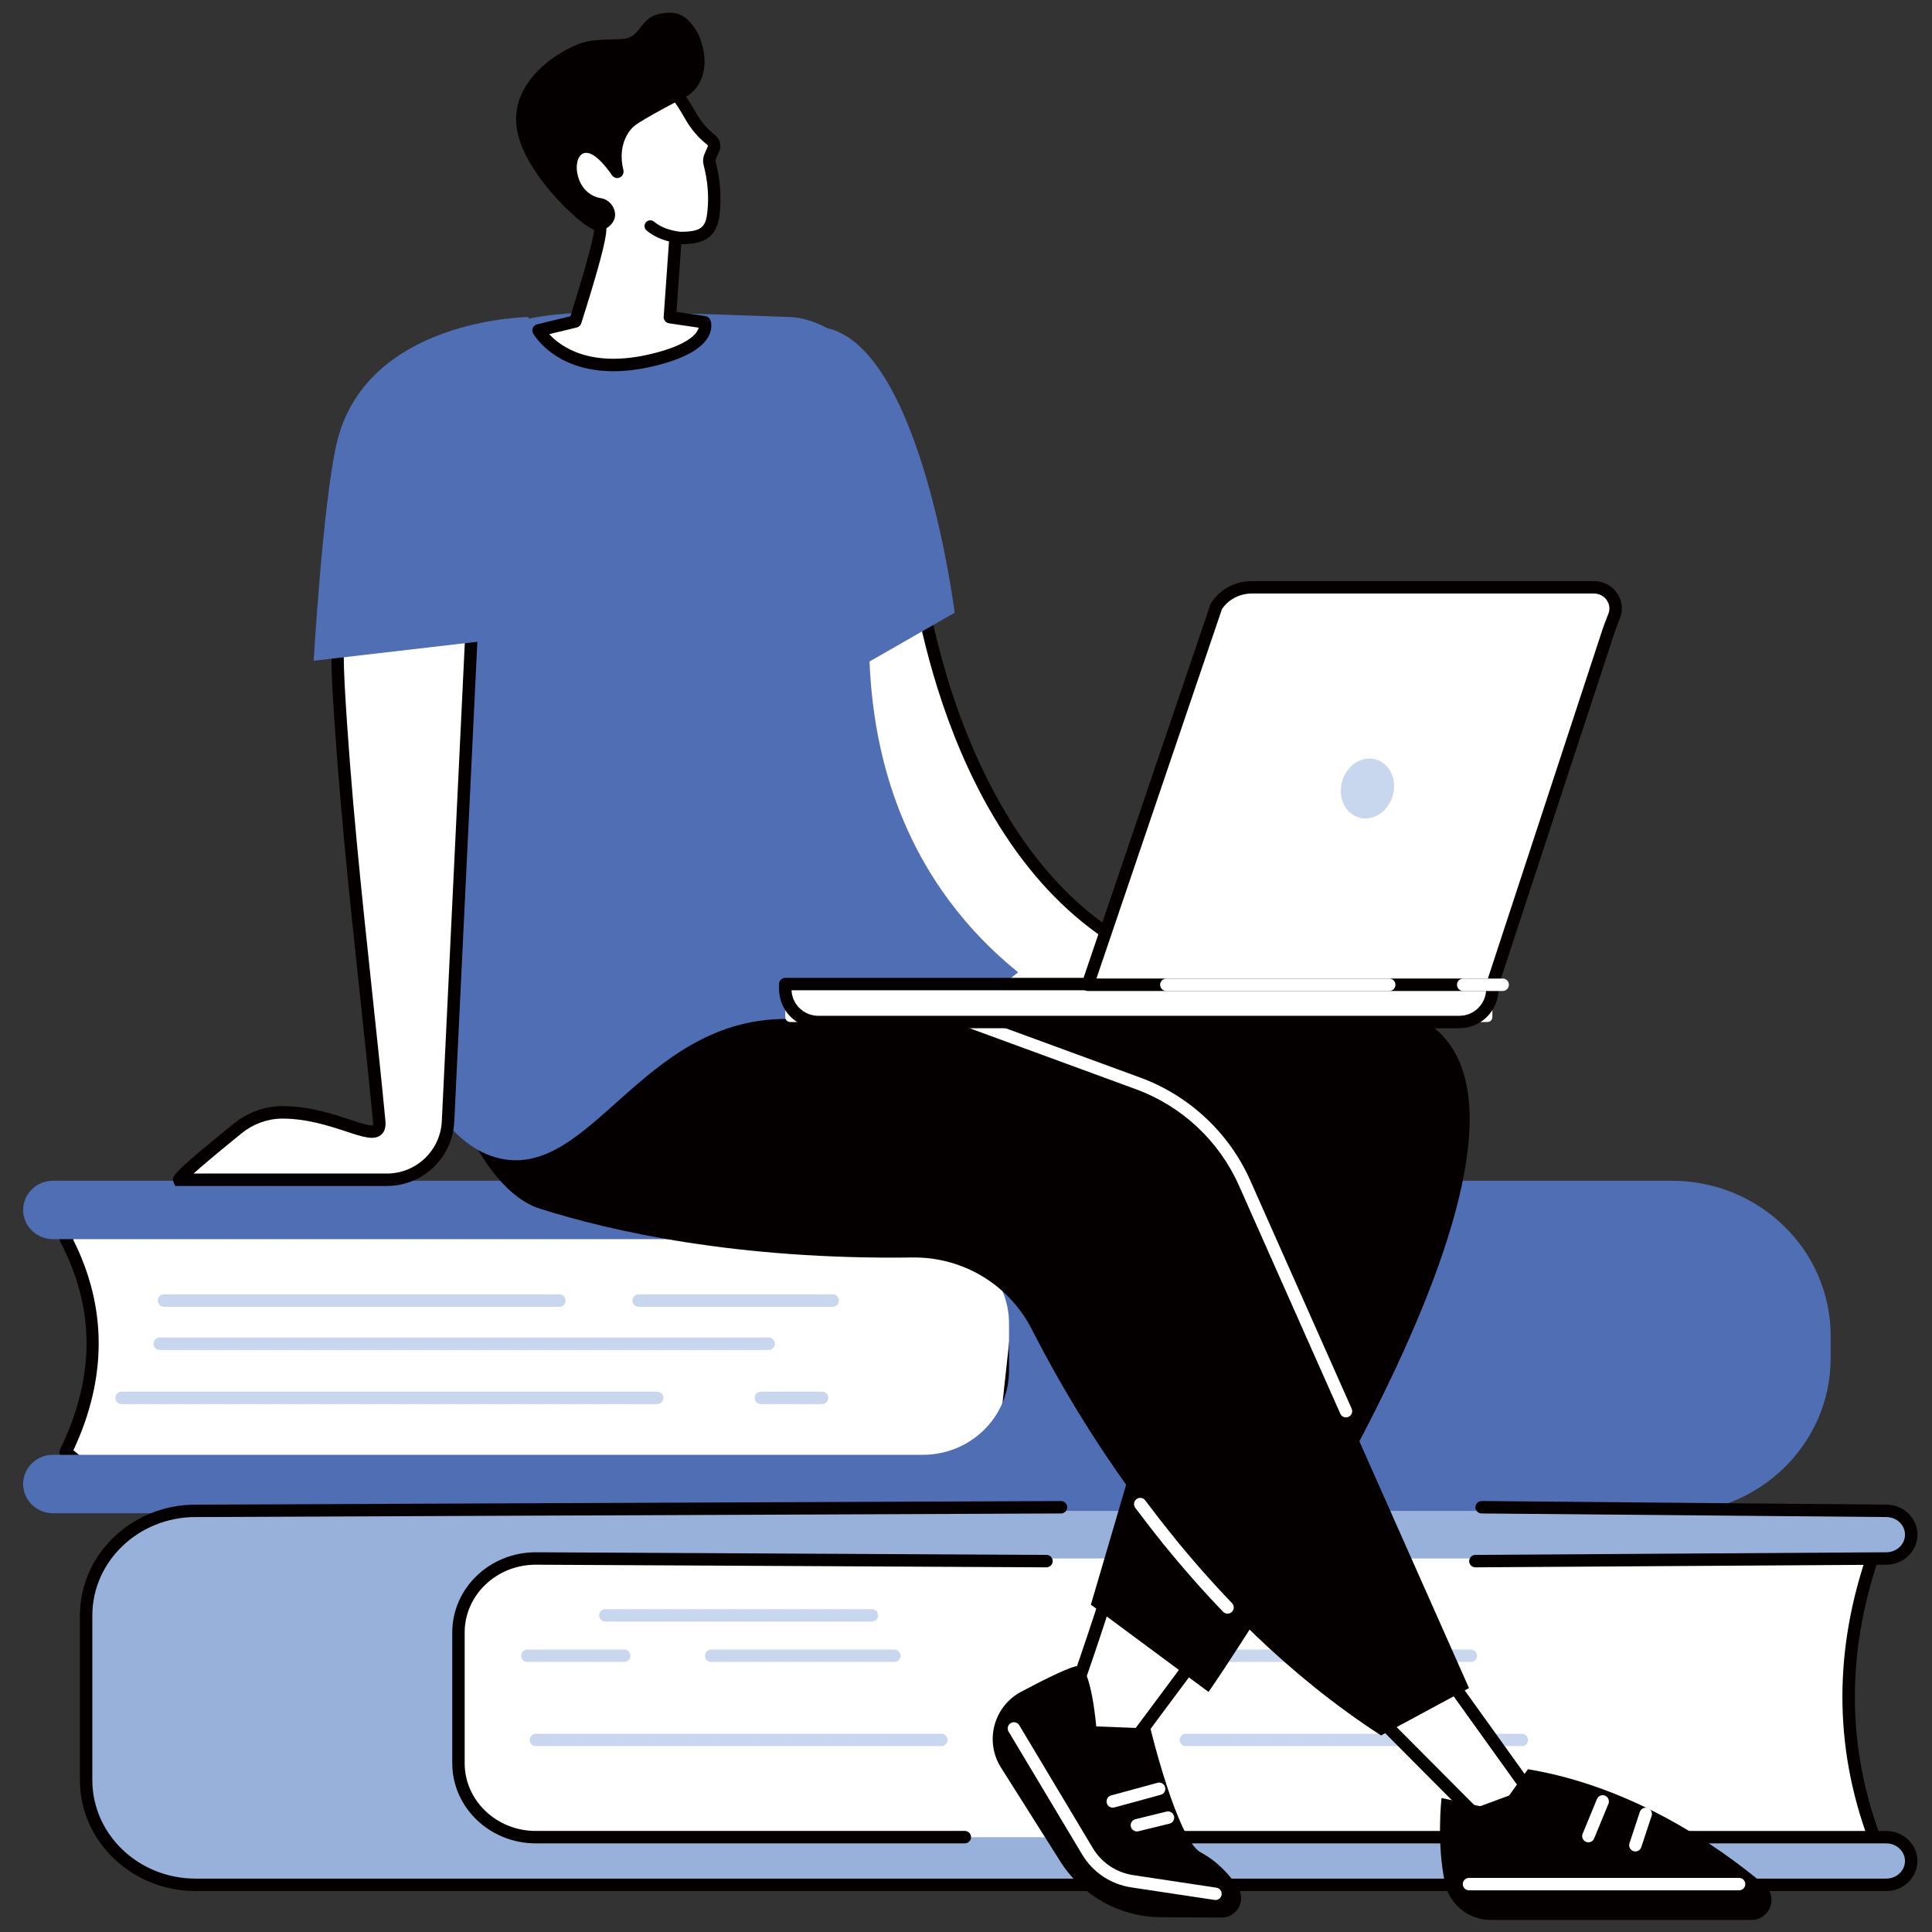 <?xml version="1.0" encoding="UTF-8"?>
<svg id="_レイヤー_1" data-name="レイヤー 1" xmlns="http://www.w3.org/2000/svg" viewBox="0 0 800 800">
  <rect x="0" y="0" width="800" height="800" fill="#333333" stroke="none"/>
  <defs>
    <style>
      .cls-1 {
        fill: #4f6eb3;
      }

      .cls-1, .cls-2, .cls-3, .cls-4, .cls-5 {
        stroke-width: 0px;
      }

      .cls-2 {
        fill: #97b1db;
      }

      .cls-3 {
        fill: #040000;
      }

      .cls-4 {
        fill: #fff;
      }

      .cls-5 {
        fill: #c8d7ee;
      }
    </style>
  </defs>
  <g>
    <g>
      <g>
        <path class="cls-4" d="m27.21,601.22c14.18-29.18,15.53-58.58,0-88.28l11.15-13.37,387.08,10.03-10.51,96.83-377.33,3.4-10.4-8.61Z"/>
        <path class="cls-3" d="m37.61,612.41c-.6,0-1.18-.21-1.64-.59l-10.4-8.61c-.91-.76-1.19-2.04-.67-3.11,14.58-30,14.59-58.12.03-85.96-.48-.92-.36-2.04.3-2.84l11.15-13.37c.5-.6,1.25-.94,2.04-.92l387.09,10.03c.72.02,1.4.34,1.87.88.47.54.7,1.26.62,1.97l-10.51,96.83c-.14,1.3-1.23,2.28-2.54,2.3l-377.33,3.4h-.02Zm-7.21-11.89l8.13,6.73,374.1-3.37,9.96-91.78-383.05-9.92-9.26,11.1c14.07,27.95,14.11,57.29.12,87.24Z"/>
      </g>
      <path class="cls-1" d="m692.27,488.91H21.97c-6.84,0-12.39,5.42-12.39,12.1s5.55,12.1,12.39,12.1h360.17c19.7,0,35.67,15.6,35.67,34.85v19.59c0,19.25-15.97,34.85-35.67,34.85H21.97c-6.84,0-12.39,5.42-12.39,12.1s5.55,12.1,12.39,12.1h670.3c36.33,0,65.77-28.77,65.77-64.25v-9.17c0-35.49-29.45-64.25-65.77-64.25Z"/>
      <g>
        <path class="cls-5" d="m344.83,541.11h-80.37c-1.42,0-2.57-1.15-2.57-2.57s1.15-2.57,2.57-2.57h80.37c1.42,0,2.57,1.15,2.57,2.57s-1.15,2.57-2.57,2.57Z"/>
        <path class="cls-5" d="m231.64,541.11H67.9c-1.42,0-2.57-1.15-2.57-2.57s1.15-2.57,2.57-2.57h163.74c1.42,0,2.57,1.15,2.57,2.57s-1.15,2.57-2.57,2.57Z"/>
        <path class="cls-5" d="m318.29,558.97H66.13c-1.42,0-2.57-1.15-2.57-2.57s1.15-2.57,2.57-2.57h252.16c1.42,0,2.57,1.15,2.57,2.57s-1.15,2.57-2.57,2.57Z"/>
        <path class="cls-5" d="m340.41,581.39h-25.36c-1.42,0-2.57-1.15-2.57-2.57s1.15-2.57,2.57-2.57h25.36c1.42,0,2.57,1.15,2.57,2.57s-1.15,2.57-2.57,2.57Z"/>
        <path class="cls-5" d="m272.12,581.39H50.32c-1.42,0-2.57-1.15-2.57-2.57s1.15-2.57,2.57-2.57h221.8c1.42,0,2.57,1.15,2.57,2.57s-1.15,2.57-2.57,2.57Z"/>
      </g>
    </g>
    <g>
      <g>
        <path class="cls-4" d="m777.41,764.36H157.56v-125.2h619.85c-15.76,42.29-16.19,84.04,0,125.2Z"/>
        <path class="cls-3" d="m777.41,766.94H157.56c-1.42,0-2.57-1.15-2.57-2.57v-125.2c0-1.42,1.15-2.57,2.57-2.57h619.85c.84,0,1.63.41,2.11,1.11.48.69.59,1.58.3,2.37-15.67,42.05-15.68,83.55-.02,123.36.31.79.21,1.69-.27,2.39-.48.7-1.28,1.12-2.13,1.12Zm-617.27-5.15h613.53c-14.38-38.85-14.36-79.2.07-120.05H160.14v120.05Z"/>
      </g>
      <path class="cls-2" d="m221.84,645.34h559.24c5.69,0,10.31-4.42,10.31-9.86s-4.61-9.86-10.31-9.86H80.95c-25.01,0-45.29,19.41-45.29,43.35v68.15c0,23.94,20.28,43.35,45.29,43.35h700.13c5.69,0,10.31-4.42,10.31-9.86s-4.61-9.86-10.31-9.86H221.84c-17.67,0-32-13.71-32-30.63v-54.14c0-16.91,14.33-30.63,32-30.63Z"/>
      <path class="cls-3" d="m575.52,647.91h-100.12c-1.42,0-2.57-1.15-2.57-2.57s1.15-2.57,2.57-2.57h100.12c1.42,0,2.57,1.15,2.57,2.57s-1.15,2.57-2.57,2.57Z"/>
      <path class="cls-3" d="m399.53,763.3h-177.69c-19.06,0-34.57-14.89-34.57-33.2v-54.14c0-18.31,15.51-33.2,34.57-33.2l211.5,1.09c1.42,0,2.57,1.17,2.56,2.59,0,1.42-1.24,2.55-2.59,2.56l-211.49-1.09c-16.21,0-29.41,12.58-29.41,28.05v54.14c0,15.47,13.2,28.05,29.42,28.05h177.69c1.42,0,2.57,1.15,2.57,2.57s-1.15,2.57-2.57,2.57Z"/>
      <path class="cls-3" d="m781.08,783.03H80.95c-26.39,0-47.86-20.6-47.86-45.92v-68.15c0-25.32,21.47-45.92,47.86-45.92l358.37-1.49h.01c1.42,0,2.57,1.15,2.57,2.56,0,1.42-1.14,2.58-2.56,2.58l-358.38,1.49c-23.56,0-42.73,18.29-42.73,40.78v68.15c0,22.48,19.16,40.78,42.72,40.78h700.13c4.26,0,7.73-3.27,7.73-7.29s-3.47-7.29-7.73-7.29h-321.65c-1.42,0-2.57-1.15-2.57-2.57s1.15-2.57,2.57-2.57h321.65c7.1,0,12.88,5.58,12.88,12.44s-5.78,12.44-12.88,12.44Z"/>
      <path class="cls-3" d="m610.92,649c-1.41,0-2.56-1.14-2.57-2.56,0-1.42,1.14-2.58,2.56-2.59l170.16-1.09c4.28,0,7.75-3.27,7.75-7.29s-3.47-7.29-7.73-7.29l-167.61-1.49c-1.42-.01-2.56-1.18-2.55-2.6.01-1.42,1.19-2.51,2.6-2.55l167.59,1.49c7.08,0,12.86,5.58,12.86,12.44s-5.78,12.44-12.88,12.44l-170.15,1.09h-.02Z"/>
      <g>
        <path class="cls-5" d="m361.03,671.47h-110.38c-1.42,0-2.57-1.15-2.57-2.57s1.15-2.57,2.57-2.57h110.38c1.42,0,2.57,1.15,2.57,2.57s-1.15,2.57-2.57,2.57Z"/>
        <path class="cls-5" d="m609.01,688.18h-113.4c-1.42,0-2.57-1.15-2.57-2.57s1.15-2.57,2.57-2.57h113.4c1.42,0,2.57,1.15,2.57,2.57s-1.15,2.57-2.57,2.57Z"/>
        <path class="cls-5" d="m370.32,688.18h-75.82c-1.42,0-2.57-1.15-2.57-2.57s1.15-2.57,2.57-2.57h75.82c1.42,0,2.57,1.15,2.57,2.57s-1.15,2.57-2.57,2.57Z"/>
        <path class="cls-5" d="m258.46,688.18h-40.09c-1.42,0-2.57-1.15-2.57-2.57s1.15-2.57,2.57-2.57h40.09c1.42,0,2.57,1.15,2.57,2.57s-1.15,2.57-2.57,2.57Z"/>
        <path class="cls-5" d="m630.18,723.05h-139.11c-1.42,0-2.57-1.15-2.57-2.57s1.15-2.57,2.57-2.57h139.11c1.42,0,2.57,1.15,2.57,2.57s-1.15,2.57-2.57,2.57Z"/>
        <path class="cls-5" d="m389.76,723.05h-167.84c-1.42,0-2.57-1.15-2.57-2.57s1.15-2.57,2.57-2.57h167.84c1.42,0,2.57,1.15,2.57,2.57s-1.15,2.57-2.57,2.57Z"/>
        <path class="cls-2" d="m466.28,723.05h-10.41c-1.42,0-2.57-1.15-2.57-2.57s1.15-2.57,2.57-2.57h10.41c1.42,0,2.57,1.15,2.57,2.57s-1.15,2.57-2.57,2.57Z"/>
      </g>
    </g>
  </g>
  <g>
    <g>
      <g>
        <g>
          <path class="cls-4" d="m437.57,718.62c3.32-3.36,22.49-62.98,22.49-62.98l37.88,27.03-41.53,55.81-18.84-19.85Z"/>
          <path class="cls-3" d="m456.41,741.05c-.7,0-1.38-.29-1.87-.8l-18.84-19.85c-.94-.99-.94-2.54-.01-3.53,2.24-2.96,12.95-34.12,21.92-62.01.25-.78.86-1.4,1.64-1.66.78-.26,1.64-.13,2.3.35l37.88,27.03c.56.4.94,1.01,1.05,1.7.11.68-.06,1.38-.48,1.94l-41.53,55.81c-.45.61-1.15.99-1.91,1.03-.05,0-.1,0-.15,0Zm-15.66-22.82l15.42,16.25,38.13-51.25-32.87-23.46c-5.62,17.39-16.19,49.43-20.68,58.45Z"/>
        </g>
        <g>
          <path class="cls-3" d="m505.83,794.02l-25.19-.15c-16.67-.1-32.17-8.57-41.25-22.54l-24.91-39.43c-6.88-10.9-3.03-25.34,8.35-31.38,10.4-5.52,21.29-10.91,23.84-10.66,5.18.49,7.27,25.01,7.27,25.01l22.44.86s11.09,46.1,20.84,51.34c7.11,3.82,12.07,9.42,15.41,14.54,3.5,5.36-.4,12.45-6.8,12.41Z"/>
          <path class="cls-4" d="m503.3,786.75c-.13,0-.26,0-.39-.03l-34.46-5.19c-8.52-1.28-15.94-6.26-20.37-13.65l-30.44-50.86c-.73-1.22-.33-2.8.89-3.53,1.22-.73,2.8-.33,3.53.89l30.44,50.86c3.63,6.07,9.73,10.15,16.72,11.21l34.46,5.19c1.41.21,2.37,1.52,2.16,2.93-.19,1.28-1.29,2.19-2.54,2.19Z"/>
          <path class="cls-4" d="m460.77,748.51c-1.13,0-2.17-.75-2.48-1.9-.37-1.37.44-2.79,1.81-3.16l19.19-5.23c1.37-.37,2.79.44,3.16,1.81.37,1.37-.44,2.79-1.81,3.16l-19.19,5.23c-.23.06-.45.09-.68.09Z"/>
          <path class="cls-4" d="m470.77,758.36c-1.16,0-2.21-.79-2.5-1.96-.34-1.38.51-2.77,1.89-3.11l12.87-3.15c1.38-.34,2.77.51,3.11,1.89.34,1.38-.51,2.77-1.89,3.11l-12.87,3.15c-.21.05-.41.07-.61.07Z"/>
        </g>
        <g>
          <polygon class="cls-4" points="566.82 707.24 610.79 751.43 634.1 742.87 593.57 686.34 566.82 707.24"/>
          <path class="cls-3" d="m610.79,754c-.67,0-1.33-.26-1.82-.76l-43.97-44.18c-.52-.52-.79-1.24-.74-1.98.05-.73.4-1.41.98-1.87l26.75-20.9c.55-.43,1.26-.62,1.95-.52.69.1,1.32.48,1.73,1.05l40.54,56.53c.47.65.6,1.49.37,2.26-.24.77-.82,1.38-1.57,1.66l-23.31,8.56c-.29.11-.59.16-.89.16Zm-40.1-46.52l40.76,40.96,18.59-6.83-37-51.6-22.35,17.47Z"/>
        </g>
        <g>
          <path class="cls-3" d="m596.9,744.52s-2.13,18.8,1.48,35.41c1.92,8.85,9.9,15.08,18.96,15.08h107.93c7.71,0,11.21-9.63,5.3-14.58-19.19-16.08-54.49-40.63-97.89-47.83l-12.11,16.94-23.66-5.01Z"/>
          <path class="cls-4" d="m720.13,782.74h-111.85c-1.42,0-2.57-1.15-2.57-2.57s1.15-2.57,2.57-2.57h111.85c1.42,0,2.57,1.15,2.57,2.57s-1.15,2.57-2.57,2.57Z"/>
          <path class="cls-4" d="m657.72,762.87c-.33,0-.66-.06-.98-.2-1.31-.54-1.94-2.05-1.4-3.36l5.92-14.36c.54-1.31,2.05-1.94,3.36-1.4,1.31.54,1.94,2.05,1.4,3.36l-5.92,14.36c-.41.99-1.37,1.59-2.38,1.59Z"/>
          <path class="cls-4" d="m677.18,766.64c-.27,0-.54-.04-.81-.13-1.35-.45-2.08-1.9-1.64-3.25l4.28-12.96c.45-1.35,1.9-2.08,3.25-1.64,1.35.45,2.08,1.9,1.64,3.25l-4.28,12.96c-.36,1.08-1.36,1.77-2.44,1.77Z"/>
        </g>
        <path class="cls-3" d="m334.04,398.06s200.98-23.4,260.74,28.34c59.76,51.73-94.34,274.2-94.34,274.2l-48.73-36.14,46.23-157.24-185.78-52.76,21.89-56.4Z"/>
        <path class="cls-3" d="m223.44,500.45c29.19,9.27,81.43,21.24,154.44,20.25,20.74-.28,39.89,11.18,49.32,29.66,21.63,42.41,68.43,118.77,144.67,168.26l36.41-19.62-92.94-209.21c-8.49-19.1-24.35-33.95-43.98-41.14l-184.19-67.54s-57.11-15.96-85.11,35.02c-5,9.1-14.29-7.17-16.5.17-7.58,25.19,12.81,76.19,37.88,84.15Z"/>
        <path class="cls-4" d="m557.34,586.91c-.99,0-1.93-.57-2.35-1.53l-42-94.54c-8.16-18.36-23.65-32.85-42.51-39.77l-88.21-32.35c-1.33-.49-2.02-1.97-1.53-3.3.49-1.33,1.97-2.02,3.3-1.53l88.21,32.35c20.16,7.39,36.73,22.89,45.44,42.51l42,94.54c.58,1.3,0,2.82-1.31,3.4-.34.15-.69.22-1.04.22Z"/>
        <path class="cls-4" d="m508.3,668.18c-.68,0-1.35-.26-1.86-.79-8.47-8.81-16.8-18.27-24.77-28.12-.89-1.11-.72-2.73.38-3.62,1.1-.89,2.73-.72,3.62.38,7.88,9.73,16.11,19.08,24.48,27.79.99,1.02.95,2.65-.07,3.64-.5.48-1.14.72-1.78.72Z"/>
        <path class="cls-4" d="m483.68,640.23c-.75,0-1.49-.33-2-.96-3.91-4.83-7.81-9.86-11.59-14.93-.85-1.14-.61-2.75.53-3.6,1.14-.85,2.75-.61,3.6.53,3.74,5.02,7.6,9.99,11.46,14.77.89,1.11.72,2.73-.38,3.62-.48.39-1.05.57-1.62.57Z"/>
      </g>
      <g>
        <g>
          <path class="cls-4" d="m379.71,235.73s17.68,160.51,136.38,171.01l-136.38,1.94s-50.5-102.32-52.55-142.16c-2.05-39.84,52.55-30.79,52.55-30.79Z"/>
          <path class="cls-3" d="m379.71,411.25c-.98,0-1.87-.56-2.31-1.43-2.07-4.2-50.75-103.26-52.81-143.17-.54-10.4,2.52-18.64,9.09-24.5,15.56-13.89,45.2-9.17,46.45-8.96,1.14.19,2.01,1.11,2.14,2.26.04.4,4.62,40.29,23.51,80.88,25.14,54.03,62.33,83.58,110.54,87.85,1.36.12,2.4,1.29,2.35,2.66-.05,1.37-1.17,2.46-2.54,2.48l-136.38,1.94s-.02,0-.04,0Zm-12.61-173.82c-9.41,0-22.11,1.51-30,8.56-5.34,4.77-7.82,11.63-7.37,20.39,1.87,36.3,45.44,127.08,51.57,139.7l109.45-1.55c-37.89-11.35-68.59-40.7-89.71-86.15-16.78-36.11-22.45-71.67-23.64-80.36-2.11-.25-5.84-.59-10.31-.59Z"/>
        </g>
        <path class="cls-1" d="m210.77,133.72c23.03-5.41,32.63-5.48,116.34-2.45,20.46.74,44.79,26.42,47.2,46.75-6.5,19.5-36.51,115.78,15.88,191,7.43,10.67,17.54,22.38,31.41,33.6-7.79,6.3-19.91,14.51-36.17,19.34-27.01,8.02-40.59-.65-62.35,0-57.57,1.72-78.68,65.83-115.86,57.78-9.93-2.15-23.09-9.89-35.42-35.87-6.99-21.54-13.22-46.83-16.68-75.42-9.39-77.49,5.98-142.01,19.7-182.5,4.08-12.78,8.81-45.84,35.96-52.22Z"/>
        <path class="cls-1" d="m395.31,253.72s-13.54-108.53-52.55-117.8l8.96,142.77,43.59-24.97Z"/>
        <g>
          <g>
            <path class="cls-4" d="m139.86,249.78c-.28,12.89-.22,24.68.31,34.25,3.42,61.69,11.75,126.62,16.85,180.33,1.08,11.37-16.98-3.86-40.25-3.75-6.69.03-13.16,2.44-18.36,6.65-9.47,7.67-25.96,21.25-24.03,21.25h85.79c13.55,0,24.71-10.64,25.35-24.17l11.5-239.22-57.17,24.64Z"/>
            <path class="cls-3" d="m160.17,491.09h-87.61l-.75-1.79c-.76-2.14-1.04-2.95,24.98-24.04,5.71-4.62,12.8-7.19,19.97-7.23,11.09-.07,20.92,3.2,28.13,5.58,3.69,1.22,8.26,2.73,9.53,2.35.04-.17.11-.57.04-1.37-1.57-16.56-3.43-34-5.4-52.47-4.47-41.91-9.09-85.25-11.46-127.96-.51-9.23-.62-20.82-.32-34.45l.04-1.65,62.48-26.93-11.7,243.34c-.72,14.92-12.98,26.62-27.93,26.62Zm-80.04-5.15h80.04c12.19,0,22.2-9.54,22.78-21.72l11.3-235.1-51.86,22.36c-.25,12.78-.14,23.68.35,32.4,2.36,42.59,6.97,85.86,11.44,127.7,1.97,18.48,3.83,35.94,5.41,52.53.26,2.69-.38,4.67-1.89,5.88-2.91,2.32-7.49.81-14.41-1.48-6.87-2.27-16.26-5.35-26.49-5.32-6,.03-11.95,2.19-16.75,6.08-10.91,8.84-16.76,13.85-19.91,16.68Z"/>
          </g>
          <g>
            <path class="cls-4" d="m197.05,224.75c-17.82,7.54-38.74,16.43-57.18,24.34,0,.23,0,.46-.01.69l57.17-24.64.02-.38Z"/>
            <path class="cls-3" d="m137.2,253.72l.14-6.35,1.52-.65c15.63-6.71,35.4-15.13,57.19-24.35l3.77-1.6-.3,6.08-62.32,26.86Z"/>
          </g>
        </g>
        <path class="cls-1" d="m129.87,273.61s3.81-64.47,9.38-89.38c11.72-52.41,79.64-52.96,79.64-52.96l-11.86,133.38-77.16,8.96Z"/>
      </g>
      <g>
        <g>
          <path class="cls-4" d="m277.38,131.32l2.3-32.61c1.56-.11,2.63-.17,2.95-.18,9.1-.11,12.05-3.05,12.84-10.52.49-4.67.66-11.61-1.62-20.3-.24-.93-.19-1.91.19-2.79l1.56-3.64c.32-1.19-.09-2.48-1.05-3.27l-.83-.68c-2.97-2.43-5.43-5.42-7.41-8.74-1.82-3.06-4.91-8.78-7.04-9.79-5.98-2.85-30.23-15.54-43.79,6.63-10.57,17.29,6.7,41.08,12.98,48.88,1.52,1.88-10.25,38.83-10.25,38.83l-15.21,3.68s11.74,20.84,47.39,12.22c25.39-6.14,21.35-15.58,21.35-15.58l-14.36-2.12Z"/>
          <path class="cls-3" d="m253.96,153.71c-24.06,0-32.77-14.88-33.2-15.65-.4-.7-.44-1.55-.12-2.29.32-.74.97-1.29,1.76-1.47l13.8-3.34c4.83-15.27,9.58-31.96,9.82-35.61-7.84-9.87-23.65-33.42-12.73-51.28,9.51-15.55,25.14-18.21,46.46-7.91l.63.31c2.36,1.13,4.62,4.77,7.33,9.42l.81,1.38c1.91,3.2,4.21,5.92,6.83,8.07l.83.68c1.74,1.43,2.49,3.75,1.9,5.93-.03.12-.07.23-.12.34l-1.56,3.64c-.14.34-.17.74-.06,1.13,1.88,7.17,2.43,14.11,1.69,21.22-.96,9.12-5.26,12.71-15.37,12.83-.1,0-.3.01-.57.03l-1.97,27.99,12,1.77c.89.13,1.64.71,1.99,1.54.13.3,1.2,3.03-.58,6.57-2.68,5.34-10.26,9.56-22.54,12.53-6.38,1.54-12.04,2.18-17.03,2.18Zm-26.53-15.33c4.59,5.01,16.95,14.28,42.36,8.14,14.08-3.4,18.04-7.62,19.15-9.83.19-.37.3-.71.37-1.01l-12.3-1.81c-1.33-.2-2.29-1.38-2.19-2.73l2.3-32.61c.09-1.28,1.11-2.3,2.39-2.39,1.63-.11,2.76-.18,3.09-.18,8.03-.09,9.68-2.23,10.31-8.22.68-6.48.17-12.82-1.55-19.38-.39-1.49-.28-3.08.31-4.46l1.46-3.41c.01-.19-.07-.38-.21-.5l-.83-.68c-3.09-2.53-5.77-5.7-7.99-9.42l-.83-1.42c-1.17-2.01-3.91-6.71-5.11-7.38l-.64-.31c-6.91-3.34-27.93-13.49-39.83,5.96-9.42,15.41,5.8,37.24,12.79,45.92.95,1.18,2.38,2.96-9.8,41.23-.27.86-.97,1.51-1.85,1.72l-11.39,2.75Z"/>
        </g>
        <path class="cls-3" d="m242.95,17.22c6.57-1.42,14.13-.41,17.32-1.58,5.14-1.89,5.29-8.05,12.41-9.79,8.62-2.1,12.21,1.58,15.58,6.71.56.85,1.06,1.81,1.46,2.89,5.42,14.53-1.42,21.61-4.47,23.92,0,0-19.38,10.02-22.7,12.88-3.1,2.68-6.69,9.01-4.43,18.12.29,1.17-.22,2.4-1.22,3-1.17.7-2.67.37-3.47-.79-2.52-3.66-8.03-10.72-11.94-9.05-4.92,2.1-3.39,16.86,7.47,18.56,3.33.52,6.04,3.94,5.71,7.43-.22,2.28-2.36,5.04-5.56,5.78-1.95.45-3.87-.34-5.59-1.44-7.09-4.52-27.08-23.71-29.56-40.91-2.99-20.72,20.24-33.84,28.99-35.73Z"/>
        <path class="cls-3" d="m282.13,100.77s-.06,0-.09,0c-.34-.01-8.45-.37-14.31-5.34-1.01-.85-1.13-2.36-.28-3.37.85-1.01,2.36-1.13,3.37-.28,4.58,3.89,11.33,4.21,11.4,4.21,1.32.05,2.35,1.16,2.29,2.48-.05,1.29-1.11,2.3-2.38,2.3Z"/>
      </g>
    </g>
    <g>
      <g>
        <path class="cls-4" d="m325.17,407.48h292.79v13.67c0,1.13-.92,2.05-2.05,2.05h-288.7c-1.13,0-2.05-.92-2.05-2.05v-13.67h0Z"/>
        <path class="cls-3" d="m604.3,425.77h-265.48c-8.95,0-16.23-7.28-16.23-16.23v-2.06c0-1.42,1.15-2.57,2.57-2.57h292.79c1.42,0,2.57,1.15,2.57,2.57v2.06c0,8.95-7.28,16.23-16.23,16.23Zm-276.55-15.72c.27,5.88,5.13,10.57,11.07,10.57h265.48c5.94,0,10.8-4.7,11.07-10.57h-287.62Z"/>
      </g>
      <g>
        <path class="cls-4" d="m617.97,407.76h-167.54l53.23-156.69c3.19-4.9,8.73-7.88,14.7-7.88h141.63c6.42,0,10.56,6.24,8.47,11.74-.83,2.19-1.73,4.35-2.46,6.58l-48.02,146.25Z"/>
        <path class="cls-3" d="m617.96,410.34h-167.54c-.83,0-1.61-.4-2.09-1.08-.48-.67-.61-1.54-.34-2.33l53.23-156.69c.07-.2.16-.4.28-.57,3.68-5.67,9.98-9.05,16.86-9.05h141.63c3.91,0,7.41,1.81,9.59,4.98,2.09,3.04,2.57,6.87,1.28,10.25-.24.63-.48,1.25-.73,1.87-.61,1.57-1.2,3.06-1.7,4.59l-48.02,146.25c-.35,1.06-1.33,1.77-2.45,1.77Zm-163.94-5.15h162.08l47.44-144.48c.55-1.66,1.18-3.29,1.79-4.86l.71-1.83c.7-1.83.44-3.83-.71-5.5-1.21-1.75-3.16-2.75-5.35-2.75h-141.63c-5.02,0-9.62,2.4-12.37,6.45l-51.97,152.97Z"/>
      </g>
      <path class="cls-5" d="m555.79,323.37c-2,6.62,1.06,13.4,6.82,15.14,5.76,1.74,12.05-2.22,14.04-8.85,2-6.62-1.06-13.4-6.82-15.14-5.76-1.74-12.05,2.22-14.04,8.85Z"/>
      <path class="cls-4" d="m575.25,410.34h-92.3c-1.42,0-2.57-1.15-2.57-2.57s1.15-2.57,2.57-2.57h92.3c1.42,0,2.57,1.15,2.57,2.57s-1.15,2.57-2.57,2.57Z"/>
      <path class="cls-4" d="m622.24,410.34h-16.36c-1.42,0-2.57-1.15-2.57-2.57s1.15-2.57,2.57-2.57h16.36c1.42,0,2.57,1.15,2.57,2.57s-1.15,2.57-2.57,2.57Z"/>
    </g>
  </g>
</svg>
